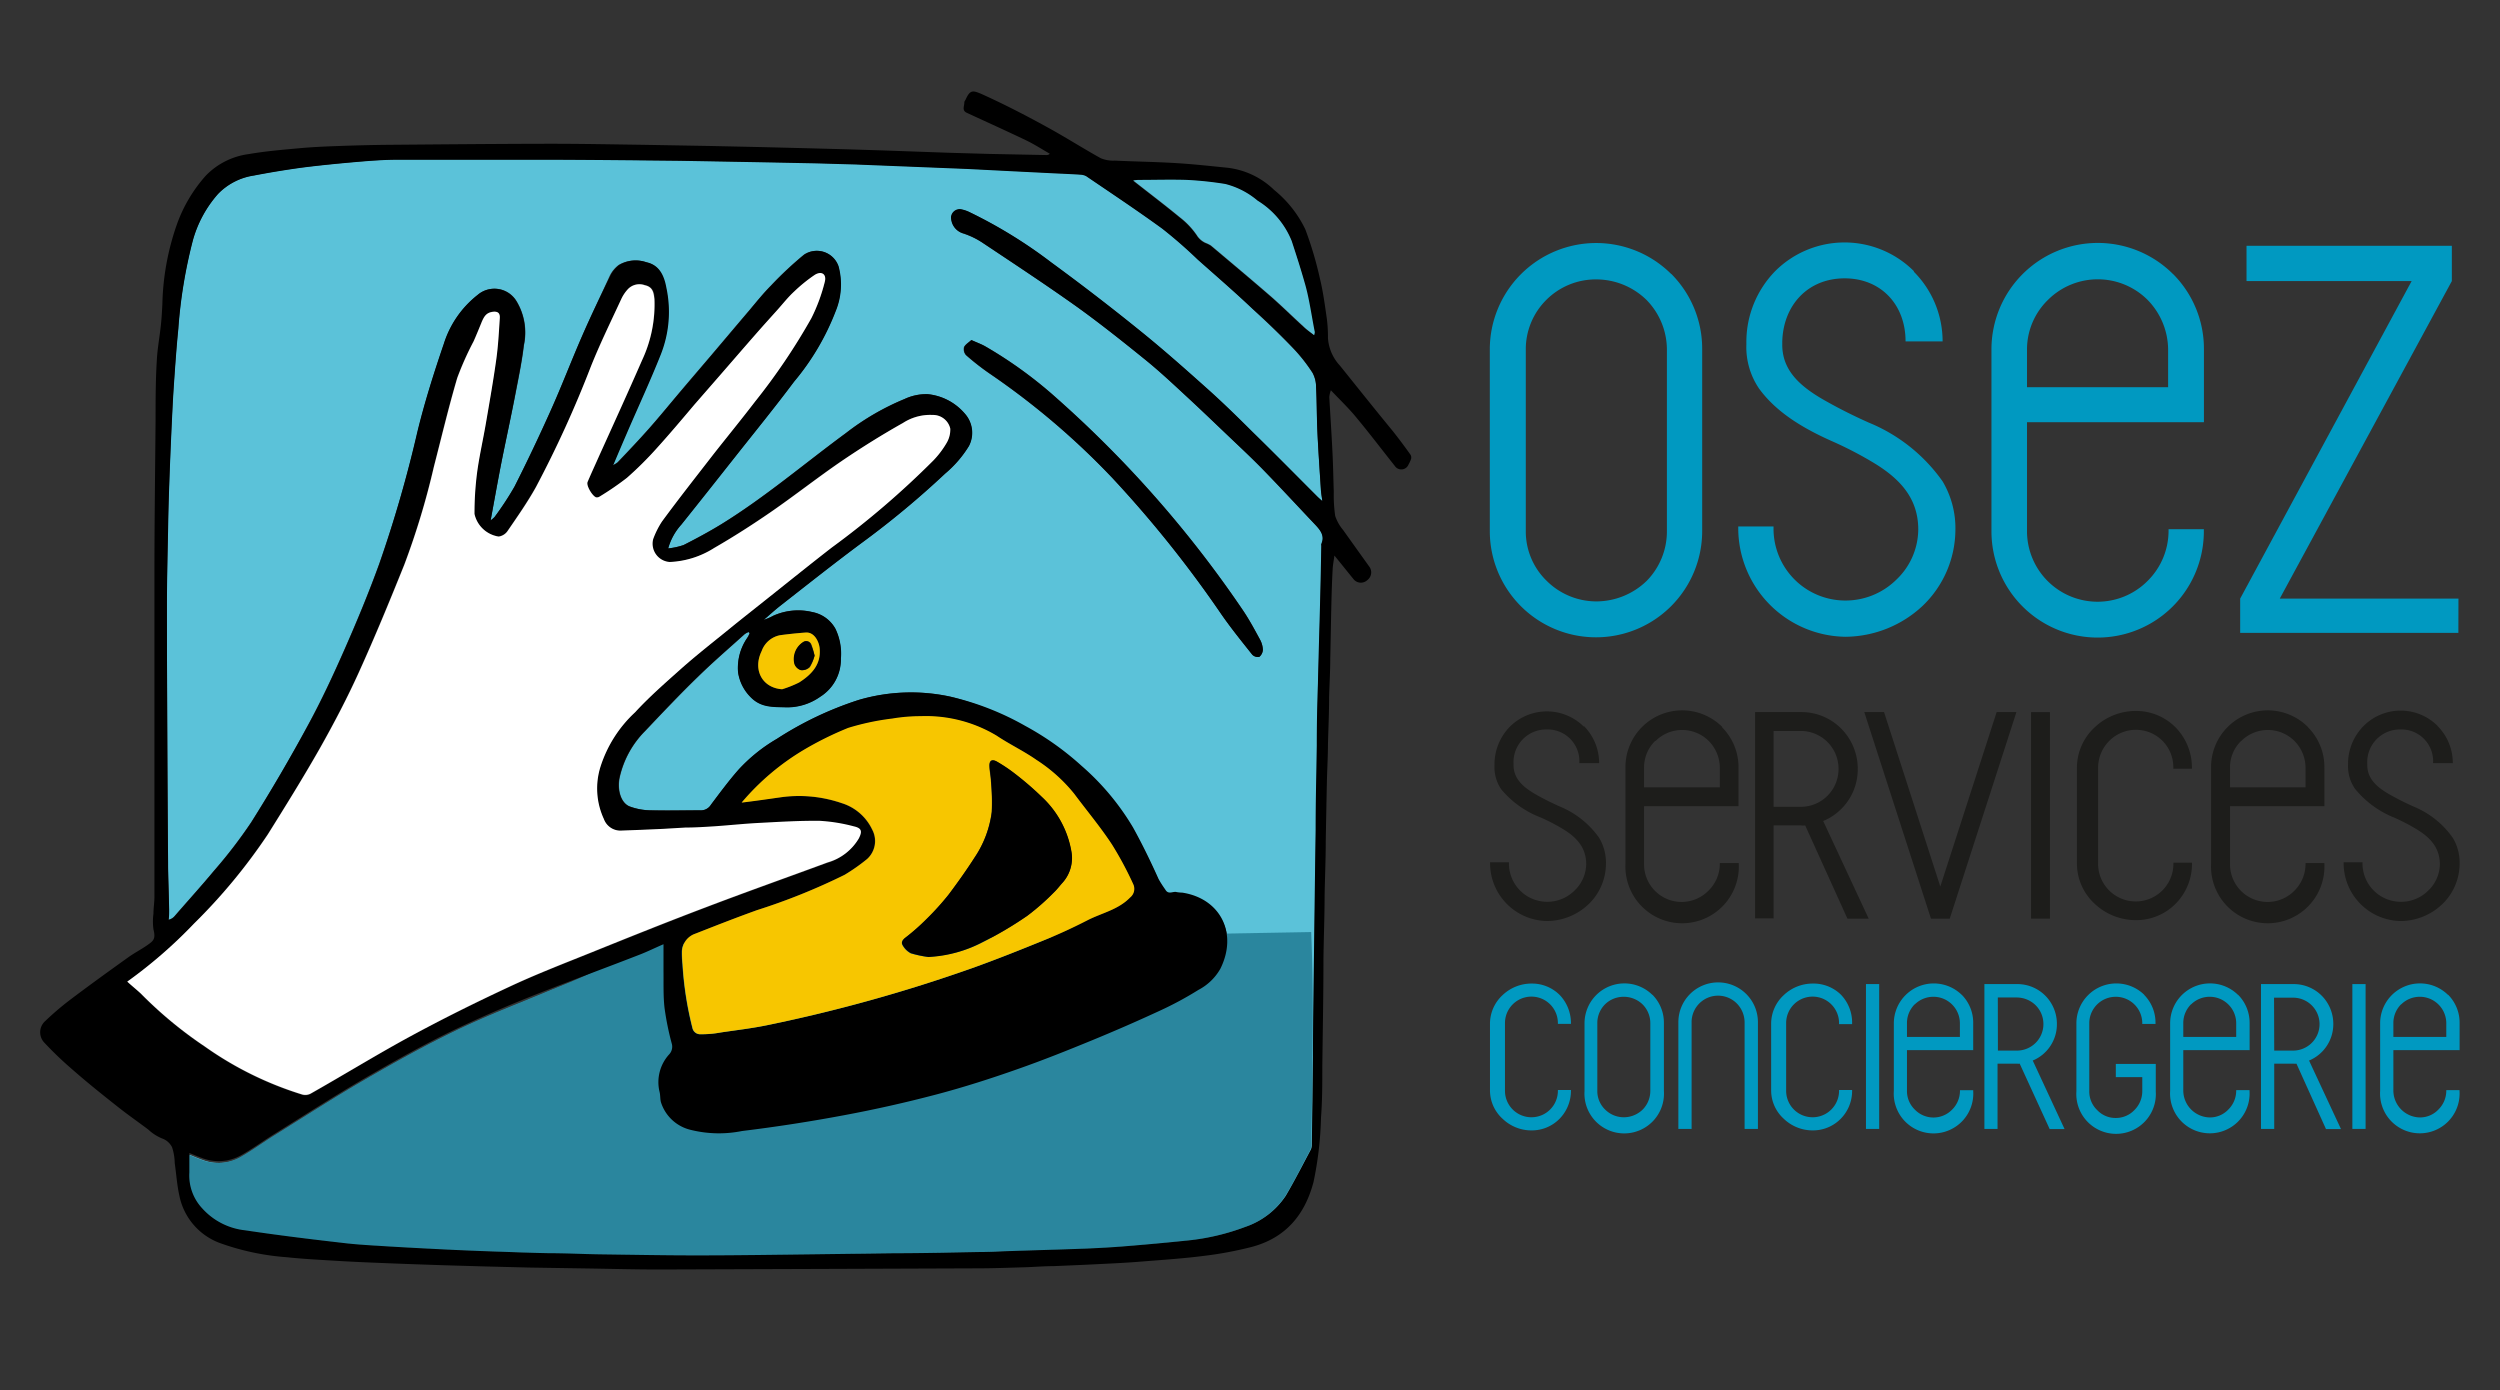 <svg id="Calque_1" data-name="Calque 1" xmlns="http://www.w3.org/2000/svg" viewBox="0 0 283.46 157.61"><rect x="0" y="0" width="283.46" height="157.61" fill="#333333" stroke="none"/><title>logo-conciergerie-FINAL</title><path d="M189.5,31.06A12,12,0,0,1,193,39.59V60.22a12,12,0,1,1-24.08,0V39.59a12.06,12.06,0,0,1,20.56-8.53ZM175.33,34A7.88,7.88,0,0,0,173,39.59V60.22a7.8,7.8,0,0,0,2.38,5.65A8,8,0,0,0,181,68.19a8.22,8.22,0,0,0,5.7-2.32A8,8,0,0,0,189,60.22V39.59A8.07,8.07,0,0,0,186.68,34a8.17,8.17,0,0,0-5.7-2.32A7.93,7.93,0,0,0,175.33,34Z" style="fill:#0099c1"/><path d="M217,30.81a11.18,11.18,0,0,1,3.26,7.9h-4.2c0-4.2-2.82-7.15-6.9-7.15-4.26,0-7,3.14-7.08,7.22v.31c0,3,2.13,4.83,5.08,6.46,1.44.81,3.07,1.63,4.76,2.38a19.06,19.06,0,0,1,8.34,6.65,10.38,10.38,0,0,1,1.45,5.58A12,12,0,0,1,218,68.69a12.94,12.94,0,0,1-8.78,3.51A12.33,12.33,0,0,1,197.09,60v-.31h4V60a8.14,8.14,0,0,0,8.09,8.09A8.2,8.2,0,0,0,215,65.74a7.92,7.92,0,0,0,2.5-5.71c0-3.57-2.13-5.77-5-7.52a42.2,42.2,0,0,0-4.7-2.45c-3.39-1.5-6.4-3.32-8.35-6a8.36,8.36,0,0,1-1.44-5v-.31a11.48,11.48,0,0,1,3.26-8,11.13,11.13,0,0,1,15.74,0Z" style="fill:#0099c1"/><path d="M246.38,31.06a12,12,0,0,1,3.51,8.53v8.28H229.83V60.22a8,8,0,0,0,13.67,5.65,8,8,0,0,0,2.38-5.65V60h4v.25a12,12,0,1,1-24.08,0V39.59a12.06,12.06,0,0,1,20.57-8.53ZM232.21,34a7.84,7.84,0,0,0-2.38,5.64v4.26h16V39.59A8.13,8.13,0,0,0,243.5,34a8,8,0,0,0-11.29,0Z" style="fill:#0099c1"/><path d="M278.74,71.76H254V67.87l19.44-36H254.72v-4H278v4l-19.51,36h20.26Z" style="fill:#0099c1"/><path d="M176.83,112.8a4.61,4.61,0,0,1,1.29,3.17v.12h-1.48V116a3,3,0,0,0-6,0v7.68a3,3,0,1,0,6,0v-.09h1.48v.09a4.53,4.53,0,0,1-1.29,3.17,4.41,4.41,0,0,1-3.17,1.32,4.71,4.71,0,0,1-3.29-1.32,4.34,4.34,0,0,1-1.43-3.17V116a4.41,4.41,0,0,1,1.43-3.17,4.75,4.75,0,0,1,3.29-1.31A4.44,4.44,0,0,1,176.83,112.8Z" style="fill:#0099c1"/><path d="M187.35,112.78a4.49,4.49,0,0,1,1.31,3.19v7.73a4.51,4.51,0,1,1-9,0V116a4.52,4.52,0,0,1,7.7-3.19ZM182,113.86a3,3,0,0,0-.89,2.11v7.73a2.91,2.91,0,0,0,.89,2.11,3,3,0,0,0,2.12.87,3.06,3.06,0,0,0,2.13-.87,3,3,0,0,0,.87-2.11V116a3,3,0,0,0-.87-2.11,3.06,3.06,0,0,0-2.13-.87A3,3,0,0,0,182,113.86Z" style="fill:#0099c1"/><path d="M198,112.71a4.5,4.5,0,0,1,1.32,3.19V128h-1.51V115.9a3.08,3.08,0,0,0-.89-2.13,3,3,0,0,0-5.12,2.13V128h-1.5V115.9a4.51,4.51,0,0,1,7.7-3.19Z" style="fill:#0099c1"/><path d="M208.75,112.8A4.56,4.56,0,0,1,210,116v.12h-1.48V116a3,3,0,0,0-6,0v7.68a3,3,0,1,0,6,0v-.09H210v.09a4.49,4.49,0,0,1-1.29,3.17,4.41,4.41,0,0,1-3.17,1.32,4.73,4.73,0,0,1-3.29-1.32,4.34,4.34,0,0,1-1.43-3.17V116a4.41,4.41,0,0,1,1.43-3.17,4.76,4.76,0,0,1,3.29-1.31A4.44,4.44,0,0,1,208.75,112.8Z" style="fill:#0099c1"/><path d="M211.57,128V111.58h1.5V128Z" style="fill:#0099c1"/><path d="M222.42,112.78a4.49,4.49,0,0,1,1.31,3.19v3.1h-7.51v4.63a2.91,2.91,0,0,0,.89,2.11,2.94,2.94,0,0,0,4.23,0,3,3,0,0,0,.89-2.11v-.09h1.5v.09a4.51,4.51,0,1,1-9,0V116a4.53,4.53,0,0,1,7.71-3.19Zm-5.31,1.08a3,3,0,0,0-.89,2.11v1.6h6V116a3,3,0,0,0-.89-2.11,3,3,0,0,0-4.23,0Z" style="fill:#0099c1"/><path d="M228.83,111.58a4.48,4.48,0,0,1,3.12,1.36,4.54,4.54,0,0,1,1.27,3.17,4.46,4.46,0,0,1-2.74,4.14l3.61,7.77H232.4L229,120.6a1.47,1.47,0,0,1-.33,0h-2.18V128H225V111.58Zm-2.3,7.54h2.16a3,3,0,0,0,3-3,3,3,0,0,0-.87-2.13,3.07,3.07,0,0,0-2.14-.89h-2.16Z" style="fill:#0099c1"/><path d="M243.09,112.78A4.49,4.49,0,0,1,244.4,116v.1h-1.5V116a3,3,0,0,0-.89-2.11,3,3,0,0,0-2.12-.87,3,3,0,0,0-3,3v7.73a2.91,2.91,0,0,0,.89,2.11,2.85,2.85,0,0,0,2.11.9,2.89,2.89,0,0,0,2.12-.9,3,3,0,0,0,.89-2.11v-1.62h-3v-1.5h4.53v3.12a4.51,4.51,0,1,1-9,0V116a4.53,4.53,0,0,1,7.71-3.19Z" style="fill:#0099c1"/><path d="M253.75,112.78a4.5,4.5,0,0,1,1.32,3.19v3.1h-7.52v4.63a3.06,3.06,0,0,0,3,3,2.88,2.88,0,0,0,2.11-.9,3,3,0,0,0,.89-2.11v-.09h1.51v.09a4.51,4.51,0,1,1-9,0V116a4.52,4.52,0,0,1,7.7-3.19Zm-5.31,1.08a3,3,0,0,0-.89,2.11v1.6h6V116a3,3,0,0,0-.89-2.11,3,3,0,0,0-4.23,0Z" style="fill:#0099c1"/><path d="M260.17,111.58a4.5,4.5,0,0,1,3.12,1.36,4.54,4.54,0,0,1,1.27,3.17,4.47,4.47,0,0,1-2.75,4.14l3.62,7.77h-1.7l-3.35-7.42a1.47,1.47,0,0,1-.33,0h-2.19V128h-1.5V111.58Zm-2.31,7.54H260a3,3,0,0,0,3-3,3,3,0,0,0-3-3h-2.16Z" style="fill:#0099c1"/><path d="M266.72,128V111.58h1.5V128Z" style="fill:#0099c1"/><path d="M277.57,112.78a4.49,4.49,0,0,1,1.31,3.19v3.1h-7.51v4.63a3.06,3.06,0,0,0,3,3,2.88,2.88,0,0,0,2.11-.9,3,3,0,0,0,.89-2.11v-.09h1.5v.09a4.51,4.51,0,1,1-9,0V116a4.52,4.52,0,0,1,7.7-3.19Zm-5.31,1.08a3,3,0,0,0-.89,2.11v1.6h6V116a3,3,0,0,0-.89-2.11,3,3,0,0,0-4.23,0Z" style="fill:#0099c1"/><path d="M179.58,82.31a6,6,0,0,1,1.74,4.22h-2.25a3.59,3.59,0,0,0-3.68-3.82,3.7,3.7,0,0,0-3.78,3.85v.17c0,1.61,1.14,2.58,2.71,3.45.77.43,1.64.87,2.55,1.27A10.24,10.24,0,0,1,181.32,95a5.53,5.53,0,0,1,.77,3,6.39,6.39,0,0,1-2,4.55,6.88,6.88,0,0,1-4.69,1.88,6.56,6.56,0,0,1-6.45-6.49v-.17h2.14v.17a4.34,4.34,0,0,0,4.31,4.31,4.37,4.37,0,0,0,3.12-1.27,4.22,4.22,0,0,0,1.33-3c0-1.91-1.13-3.08-2.67-4a21.85,21.85,0,0,0-2.51-1.3,10.84,10.84,0,0,1-4.45-3.18,4.43,4.43,0,0,1-.77-2.68v-.17a6.12,6.12,0,0,1,1.74-4.25,5.94,5.94,0,0,1,8.4,0Z" style="fill:#1d1d1b"/><path d="M195.24,82.45A6.39,6.39,0,0,1,197.12,87v4.41H186.41V98a4.26,4.26,0,0,0,7.29,3A4.27,4.27,0,0,0,195,98v-.14h2.15V98a6.43,6.43,0,1,1-12.85,0V87a6.43,6.43,0,0,1,11-4.55ZM187.68,84a4.2,4.2,0,0,0-1.27,3v2.27H195V87a4.33,4.33,0,0,0-1.27-3,4.27,4.27,0,0,0-6,0Z" style="fill:#1d1d1b"/><path d="M204.38,80.74a6.35,6.35,0,0,1,4.45,1.94,6.46,6.46,0,0,1,1.81,4.52,6.35,6.35,0,0,1-3.92,5.89l5.16,11.07h-2.41l-4.79-10.57a2,2,0,0,1-.47,0H201.1v10.54H199V80.74ZM201.1,91.48h3.08a4.28,4.28,0,0,0,4.28-4.28,4.28,4.28,0,0,0-4.28-4.32H201.1Z" style="fill:#1d1d1b"/><path d="M218.94,104.16l-7.56-23.42h2.24L220,100.52l6.39-19.78h2.24l-7.56,23.42Z" style="fill:#1d1d1b"/><path d="M230.29,104.16V80.74h2.14v23.42Z" style="fill:#1d1d1b"/><path d="M246.68,82.48A6.49,6.49,0,0,1,248.53,87v.16h-2.11V87a4.23,4.23,0,0,0-4.25-4.25,4.25,4.25,0,0,0-3,1.24,4.34,4.34,0,0,0-1.28,3V97.94a4.27,4.27,0,1,0,8.54,0v-.13h2.11v.13a6.44,6.44,0,0,1-1.85,4.52,6.29,6.29,0,0,1-4.51,1.87,6.79,6.79,0,0,1-4.69-1.87,6.21,6.21,0,0,1-2-4.52V87a6.26,6.26,0,0,1,2-4.52,6.79,6.79,0,0,1,4.69-1.87A6.29,6.29,0,0,1,246.68,82.48Z" style="fill:#1d1d1b"/><path d="M261.68,82.45A6.38,6.38,0,0,1,263.55,87v4.41h-10.7V98a4.26,4.26,0,0,0,7.29,3,4.27,4.27,0,0,0,1.27-3v-.14h2.14V98a6.43,6.43,0,1,1-12.85,0V87a6.43,6.43,0,0,1,11-4.55ZM254.12,84a4.16,4.16,0,0,0-1.27,3v2.27h8.56V87a4.33,4.33,0,0,0-1.27-3,4.27,4.27,0,0,0-6,0Z" style="fill:#1d1d1b"/><path d="M276.37,82.31a5.94,5.94,0,0,1,1.74,4.22h-2.24a3.59,3.59,0,0,0-3.68-3.82,3.7,3.7,0,0,0-3.78,3.85v.17c0,1.61,1.14,2.58,2.71,3.45.77.43,1.64.87,2.54,1.27A10.13,10.13,0,0,1,278.11,95a5.44,5.44,0,0,1,.77,3,6.38,6.38,0,0,1-2,4.55,6.88,6.88,0,0,1-4.69,1.88,6.57,6.57,0,0,1-6.46-6.49v-.17h2.14v.17a4.35,4.35,0,0,0,4.32,4.31A4.33,4.33,0,0,0,275.3,101a4.19,4.19,0,0,0,1.34-3c0-1.91-1.14-3.08-2.67-4a22.71,22.71,0,0,0-2.51-1.3A10.94,10.94,0,0,1,267,89.41a4.5,4.5,0,0,1-.77-2.68v-.17A6.09,6.09,0,0,1,268,82.31a5.93,5.93,0,0,1,8.39,0Z" style="fill:#1d1d1b"/><path d="M85,71.78c-.1.2-.2.41-.31.61a6,6,0,0,0-1,3.82A5,5,0,0,0,85.11,79c1.18,1.25,2.59,1.11,4,1.17A6.48,6.48,0,0,0,93,79a5,5,0,0,0,2.32-4.36,6.48,6.48,0,0,0-.62-3.35,3.8,3.8,0,0,0-2.61-1.89,6.86,6.86,0,0,0-4.44.42,5.75,5.75,0,0,1-1.07.46c.64-.55,1.27-1.13,1.94-1.65,3-2.37,6.07-4.78,9.17-7.08a101.36,101.36,0,0,0,9.45-7.85,12.8,12.8,0,0,0,2.7-3.13,3.25,3.25,0,0,0-.43-3.63,6.36,6.36,0,0,0-4.27-2.25,5.84,5.84,0,0,0-2.59.55,28.69,28.69,0,0,0-6.63,3.85c-4.71,3.46-9.17,7.27-14.15,10.35-1.39.85-2.82,1.62-4.28,2.36a7.86,7.86,0,0,1-1.75.38,6.71,6.71,0,0,1,1.5-2.71c2-2.55,4-5.08,6.05-7.62C85.54,49,87.84,46.18,90,43.28a28.09,28.09,0,0,0,4.72-8,7.94,7.94,0,0,0,.33-5.07,2.6,2.6,0,0,0-3.91-1.33,41.2,41.2,0,0,0-3.74,3.5c-.88.89-1.66,1.88-2.48,2.84-1.5,1.76-3,3.54-4.5,5.31-1.09,1.28-2.19,2.55-3.27,3.84s-2.34,2.82-3.55,4.19S71.24,51.14,70,52.42a3,3,0,0,1-.54.33c.56-1.33,1.06-2.5,1.56-3.66,1.28-3,2.65-5.9,3.84-8.91a13.12,13.12,0,0,0,.62-7.59c-.27-1.26-.74-2.53-2.23-2.85a3.71,3.71,0,0,0-3.12.31,3.41,3.41,0,0,0-1,1.22C68.1,33.54,67,35.81,66,38.11c-1.23,2.82-2.32,5.69-3.58,8.49s-2.65,5.75-4.08,8.57a34.88,34.88,0,0,1-2.27,3.46,5.38,5.38,0,0,1-.44.38c.43-2.33.81-4.47,1.23-6.61C57.4,49.69,58,47,58.53,44.27c.33-1.7.68-3.41.88-5.12a6.87,6.87,0,0,0-.83-5,2.92,2.92,0,0,0-4.4-.72A11.39,11.39,0,0,0,50.34,39c-1.14,3.3-2.2,6.65-3,10A144,144,0,0,1,43,63.9c-1.19,3.29-2.53,6.52-3.94,9.72-1.28,2.91-2.63,5.81-4.15,8.6-2,3.74-4.17,7.43-6.43,11a54.44,54.44,0,0,1-4.23,5.51c-1.45,1.76-3,3.44-4.48,5.16a1.27,1.27,0,0,1-.67.39c0-.38.07-.77.06-1.15,0-1.79-.11-3.59-.12-5.38q-.07-14.49-.13-29c0-2.91.07-5.81.13-8.72,0-1.69.07-3.37.13-5.05.07-2.07.16-4.13.25-6.19.08-1.64.15-3.27.26-4.91.15-2.19.3-4.39.52-6.59a55.65,55.65,0,0,1,1.66-10.08A13.33,13.33,0,0,1,24.71,22a7.13,7.13,0,0,1,4.08-2.12q2.76-.54,5.54-.91c2.06-.26,4.12-.46,6.18-.64,1.54-.13,3.1-.25,4.65-.25q8.81,0,17.61,0c4.75,0,9.5.07,14.25.12l8.78.13,6.54.13,4.6.13,6.51.26,6.25.25,5.1.26,5.22.26c.83,0,1.66.07,2.49.13a1.48,1.48,0,0,1,.66.18c2.88,2,5.8,3.9,8.62,5.95a53.14,53.14,0,0,1,4,3.49C137.91,31.25,140,33.08,142,35c1.61,1.5,3.2,3,4.73,4.61a18.87,18.87,0,0,1,2.1,2.69,3.41,3.41,0,0,1,.4,1.62c.09,1.69.07,3.37.15,5.06.1,2.16.25,4.32.39,6.48,0,.41.1.82.17,1.4-.29-.26-.45-.4-.59-.54-2.44-2.44-4.86-4.9-7.33-7.31-1.71-1.69-3.44-3.38-5.24-5-2.46-2.2-4.94-4.4-7.51-6.47q-4.95-4-10.07-7.75A54.06,54.06,0,0,0,110,24.1a3.77,3.77,0,0,0-1.06-.35,1,1,0,0,0-1.06.86,1.89,1.89,0,0,0,1.37,1.88,9,9,0,0,1,2.25,1.1c3.6,2.4,7.23,4.79,10.75,7.3,2.59,1.85,5.08,3.85,7.55,5.85,1.6,1.3,3.11,2.7,4.62,4.1,1.66,1.53,3.29,3.1,4.93,4.66,1.28,1.22,2.58,2.43,3.82,3.7,2,2.09,4,4.22,6,6.33.57.61,1.1,1.25.69,2.18a.41.41,0,0,0,0,.19q-.06,3.12-.13,6.22c-.08,3.15-.18,6.31-.25,9.46q-.09,3.49-.13,7c0,3.18-.09,6.37-.13,9.55q-.09,6.45-.17,12.9c-.05,4.28-.08,8.56-.13,12.84,0,3.31-.08,6.63-.13,9.94a1.3,1.3,0,0,1-.1.56c-.94,1.76-1.81,3.55-2.85,5.25a9,9,0,0,1-4.61,3.54,25.9,25.9,0,0,1-6.78,1.56q-3.48.36-7,.64c-1.5.12-3,.2-4.52.26-2.67.1-5.33.17-8,.26-1.3,0-2.6.1-3.9.12-3.21.06-6.42.09-9.62.14l-9.18.12c-4.26.05-8.51.12-12.77.12-3.83,0-7.66-.07-11.49-.12-1.94,0-3.89-.08-5.83-.13-1.43,0-2.86-.07-4.29-.13q-3.26-.11-6.52-.25c-2.44-.12-4.88-.24-7.33-.39-1.72-.11-3.44-.19-5.14-.4-3.68-.43-7.36-.87-11-1.42a7.63,7.63,0,0,1-4.89-2.5,5.45,5.45,0,0,1-1.46-3.88c0-.71,0-1.41,0-2.22.55.22,1,.42,1.44.57a5.17,5.17,0,0,0,4.38-.29c1.36-.76,2.61-1.69,3.94-2.51,3.38-2.11,6.74-4.28,10.19-6.28s6.77-3.85,10.27-5.54,6.93-3,10.43-4.46,7-2.69,10.46-4c.85-.33,1.67-.73,2.65-1.16,0,1.08,0,2,0,3,0,1.42,0,2.84.12,4.24a32,32,0,0,0,.81,4,1.27,1.27,0,0,1-.27,1.23,4.68,4.68,0,0,0-1.1,4.3c.09.37,0,.78.15,1.14a4.66,4.66,0,0,0,3.42,3.15,13.23,13.23,0,0,0,5.77.12q5.81-.72,11.56-1.79,5.25-1,10.42-2.34c3.12-.82,6.19-1.82,9.24-2.88,2.86-1,5.68-2.13,8.48-3.28q3.87-1.59,7.65-3.34a38.82,38.82,0,0,0,4.4-2.37,6.11,6.11,0,0,0,2.49-2.4c2-4,0-8-4.32-8.63a4.34,4.34,0,0,1-.63-.06c-.42-.13-.94.35-1.3-.3a13.08,13.08,0,0,1-.75-1.17c-.89-2-1.84-3.94-2.89-5.84a28.48,28.48,0,0,0-5.84-7,32.69,32.69,0,0,0-6.4-4.54A31.39,31.39,0,0,0,107.8,79a21.06,21.06,0,0,0-10.37.35,39,39,0,0,0-9.31,4.42,18.55,18.55,0,0,0-4.39,3.54c-1.1,1.25-2.1,2.6-3.09,3.93a1.34,1.34,0,0,1-1.24.64c-1.85,0-3.69,0-5.53,0a7.12,7.12,0,0,1-2.48-.45c-1-.42-1.4-1.92-1.12-3.26a10.78,10.78,0,0,1,2.87-5.26c2-2.11,4-4.22,6.09-6.25,1.68-1.64,3.46-3.17,5.2-4.74a2,2,0,0,1,.47-.26Zm25.11-33.22c-.3.28-.68.49-.82.81a1,1,0,0,0,.22.89,28.15,28.15,0,0,0,2.73,2.13A85.8,85.8,0,0,1,126.13,54.2a130.86,130.86,0,0,1,12.35,15.43c1.1,1.58,2.31,3.08,3.51,4.59a.88.88,0,0,0,.8.24,1.12,1.12,0,0,0,.4-.82,2.68,2.68,0,0,0-.34-1.16c-.61-1.12-1.22-2.26-1.94-3.32a128,128,0,0,0-21-23.93,48.46,48.46,0,0,0-8.25-6C111.22,39,110.74,38.83,110.15,38.56Z" style="fill:#5bc2d9"/><path d="M148.67,105.68c.22,5.62.19,9.9.14,14.18,0,3.31-.08,6.63-.13,9.94a1.47,1.47,0,0,1-.1.56c-.94,1.76-1.82,3.55-2.85,5.25a9,9,0,0,1-4.61,3.54,25.9,25.9,0,0,1-6.78,1.56c-2.32.24-4.65.45-7,.64-1.51.12-3,.2-4.53.26-2.66.1-5.33.17-8,.26-1.3,0-2.6.1-3.9.12-3.21.06-6.42.09-9.63.14-3,0-6.11.09-9.17.12-4.26.05-8.52.12-12.77.12-3.83,0-7.66-.07-11.49-.12-2,0-3.89-.08-5.83-.13-1.43,0-2.86-.07-4.29-.13-2.17-.07-4.35-.15-6.52-.25-2.44-.12-4.89-.24-7.33-.39-1.72-.11-3.44-.19-5.15-.4-3.67-.43-7.35-.87-11-1.42a7.6,7.6,0,0,1-4.88-2.5,5.45,5.45,0,0,1-1.46-3.88c0-.71,0-1.41,0-2.22.55.22,1,.42,1.43.57a5.19,5.19,0,0,0,4.39-.29c1.35-.76,2.61-1.69,3.93-2.51,3.39-2.11,6.75-4.28,10.2-6.28s6.77-3.85,10.26-5.54,6.93-3,10.44-4.46,7-2.69,10.19-5.39Z" style="fill:#2a869e"/><path d="M150.9,44.25a3.2,3.2,0,0,0-.18.76c.12,2.16.27,4.32.37,6.48.07,1.42.09,2.85.14,4.28a16.48,16.48,0,0,0,.16,2.73,4.9,4.9,0,0,0,.91,1.61c1,1.41,2,2.8,3,4.2a1.09,1.09,0,0,1-.25,1.45,1.07,1.07,0,0,1-1.58-.09c-.7-.86-1.39-1.73-2.17-2.68-.08.61-.18,1.1-.2,1.59-.07,1.25-.11,2.51-.14,3.76-.05,2.12-.08,4.23-.13,6.34,0,1.45-.09,2.9-.13,4.35,0,1.77-.08,3.54-.13,5.31,0,1.43-.09,2.86-.12,4.28-.05,2.24-.09,4.49-.13,6.73,0,2.05-.09,4.1-.13,6.15,0,2.39-.1,4.78-.13,7.17,0,4.09-.08,8.17-.13,12.25,0,2,0,3.89-.15,5.83a39.84,39.84,0,0,1-.85,7.28c-1,3.78-3.21,6.34-7,7.35a41.67,41.67,0,0,1-5.3,1c-2.39.31-4.8.47-7.2.66-1.42.12-2.84.19-4.26.26-1.91.1-3.82.18-5.73.26-1.11,0-2.22.1-3.32.13-1.77.05-3.54.12-5.31.12q-18.06.07-36.11.13c-2.78,0-5.55-.08-8.33-.12L60,143.72l-5.18-.13-4.48-.13c-2.38-.08-4.77-.16-7.15-.26-1.78-.07-3.57-.15-5.35-.26s-3.55-.2-5.32-.39A28.28,28.28,0,0,1,25.1,141a7.24,7.24,0,0,1-4.75-5.37c-.28-1.23-.36-2.51-.54-3.76a6,6,0,0,0-.3-1.79,2,2,0,0,0-1.14-1,5.12,5.12,0,0,1-1.55-1c-1.15-.87-2.34-1.69-3.47-2.59-1.75-1.38-3.5-2.78-5.17-4.25A39.38,39.38,0,0,1,5,118.19a1.7,1.7,0,0,1,.13-2.42A32.43,32.43,0,0,1,7.9,113.4c2.18-1.65,4.4-3.25,6.62-4.84.69-.5,1.46-.89,2.16-1.38s1-.69.72-1.8a6.69,6.69,0,0,1,0-1.79c0-.64.11-1.27.11-1.9q0-18.36,0-36.71c0-5.78.08-11.56.13-17.34,0-2.26,0-4.52.14-6.78.07-1.37.33-2.72.47-4.08.08-.76.12-1.53.16-2.29a29.08,29.08,0,0,1,1.68-9.14,16.76,16.76,0,0,1,3.25-5.44,8.27,8.27,0,0,1,4.87-2.44c1.85-.32,3.72-.48,5.59-.65,1.48-.14,3-.21,4.45-.26,1.9-.07,3.8-.12,5.7-.14,6.14-.05,12.28-.11,18.42-.12,3.55,0,7.1.07,10.65.12l7.43.13,6,.13,5.18.13,4.48.12,4.15.13,7.34.26,4.54.13,6.54.13a.49.49,0,0,0,.35-.15c-.89-.51-1.77-1.08-2.69-1.52-2.23-1.07-4.5-2.09-6.74-3.13-.57-.27-.24-.78-.26-1.18,0-.11.11-.22.16-.34.5-1.1.82-1,1.73-.63,2.51,1.13,5,2.41,7.38,3.72,2.1,1.14,4.11,2.43,6.2,3.59a3.63,3.63,0,0,0,1.59.27c2.3.11,4.6.14,6.89.28,1.9.11,3.8.32,5.69.51a9.08,9.08,0,0,1,5.49,2.54A13,13,0,0,1,148,26a41.29,41.29,0,0,1,1.66,5.59c.36,1.48.56,3,.78,4.53a16.44,16.44,0,0,1,.13,2.22,5.08,5.08,0,0,0,1.36,3.12c2,2.49,4,5,6,7.43.69.87,1.36,1.77,2,2.67a.64.64,0,0,1,.06.49,4,4,0,0,1-.29.63.88.88,0,0,1-1.55.15c-1.44-1.81-2.84-3.66-4.32-5.44C153,46.36,152,45.41,150.9,44.25ZM85,71.78l-.14-.12a2,2,0,0,0-.47.26c-1.74,1.57-3.52,3.1-5.2,4.74-2.08,2-4.09,4.14-6.09,6.25a10.78,10.78,0,0,0-2.87,5.26c-.28,1.34.12,2.84,1.12,3.26a7.12,7.12,0,0,0,2.48.45c1.84.06,3.68,0,5.53,0a1.34,1.34,0,0,0,1.24-.64c1-1.33,2-2.68,3.09-3.93a18.55,18.55,0,0,1,4.39-3.54,39,39,0,0,1,9.31-4.42A21.06,21.06,0,0,1,107.8,79a31.39,31.39,0,0,1,8.44,3.3,32.69,32.69,0,0,1,6.4,4.54,28.48,28.48,0,0,1,5.84,7c1.05,1.9,2,3.86,2.89,5.84a13.08,13.08,0,0,0,.75,1.17c.36.65.88.17,1.3.3a4.34,4.34,0,0,0,.63.06c4.31.66,6.33,4.59,4.32,8.63a6.11,6.11,0,0,1-2.49,2.4,38.82,38.82,0,0,1-4.4,2.37q-3.78,1.75-7.65,3.34c-2.8,1.15-5.62,2.28-8.48,3.28-3,1.06-6.12,2.06-9.24,2.88q-5.16,1.36-10.42,2.34-5.75,1.08-11.56,1.79a13.23,13.23,0,0,1-5.77-.12,4.66,4.66,0,0,1-3.42-3.15c-.1-.36-.06-.77-.15-1.14a4.68,4.68,0,0,1,1.1-4.3,1.27,1.27,0,0,0,.27-1.23,32,32,0,0,1-.81-4c-.16-1.4-.1-2.82-.12-4.24,0-.94,0-1.89,0-3-1,.43-1.8.83-2.65,1.16-3.48,1.36-7,2.65-10.46,4s-7,2.82-10.43,4.46-6.91,3.59-10.27,5.54-6.81,4.17-10.19,6.28c-1.33.82-2.58,1.75-3.94,2.51a5.17,5.17,0,0,1-4.38.29c-.45-.15-.89-.35-1.44-.57,0,.81,0,1.51,0,2.22A5.45,5.45,0,0,0,22.92,137a7.63,7.63,0,0,0,4.89,2.5c3.66.55,7.34,1,11,1.42,1.7.21,3.42.29,5.14.4,2.45.15,4.89.27,7.33.39q3.27.15,6.52.25c1.43.06,2.86.1,4.29.13,1.94,0,3.89.1,5.83.13,3.83.05,7.66.13,11.49.12,4.26,0,8.51-.07,12.77-.12l9.18-.12c3.2,0,6.41-.08,9.62-.14,1.3,0,2.6-.08,3.9-.12,2.67-.09,5.33-.16,8-.26,1.51-.06,3-.14,4.52-.26q3.49-.28,7-.64a25.9,25.9,0,0,0,6.78-1.56,9,9,0,0,0,4.61-3.54c1-1.7,1.91-3.49,2.85-5.25a1.3,1.3,0,0,0,.1-.56c.05-3.31.09-6.63.13-9.94,0-4.28.08-8.56.13-12.84s.11-8.6.17-12.9c0-3.18.08-6.37.13-9.55q0-3.5.13-7c.07-3.15.17-6.31.25-9.46q.08-3.11.13-6.22a.41.41,0,0,1,0-.19c.41-.93-.12-1.57-.69-2.18-2-2.11-3.94-4.24-6-6.33-1.24-1.27-2.54-2.48-3.82-3.7-1.64-1.56-3.27-3.13-4.93-4.66-1.51-1.4-3-2.8-4.62-4.1-2.47-2-5-4-7.55-5.85-3.52-2.51-7.15-4.9-10.75-7.3a9,9,0,0,0-2.25-1.1,1.89,1.89,0,0,1-1.37-1.88,1,1,0,0,1,1.06-.86,3.77,3.77,0,0,1,1.06.35,54.06,54.06,0,0,1,9.24,5.68q5.13,3.75,10.07,7.75c2.57,2.07,5.05,4.27,7.51,6.47,1.8,1.6,3.53,3.29,5.24,5,2.47,2.41,4.89,4.87,7.33,7.31.14.14.3.28.59.54-.07-.58-.15-1-.17-1.4-.14-2.16-.29-4.32-.39-6.48-.08-1.69-.06-3.37-.15-5.06a3.41,3.41,0,0,0-.4-1.62,18.87,18.87,0,0,0-2.1-2.69C145.24,38,143.65,36.47,142,35c-2-1.89-4.13-3.72-6.21-5.57a53.14,53.14,0,0,0-4-3.49c-2.82-2.05-5.74-4-8.62-5.95a1.48,1.48,0,0,0-.66-.18c-.83-.06-1.66-.09-2.49-.13l-5.22-.26-5.1-.26-6.25-.25-6.51-.26-4.6-.13-6.54-.13L77,18.23c-4.75-.05-9.5-.1-14.25-.12q-8.81,0-17.61,0c-1.55,0-3.11.12-4.65.25-2.06.18-4.12.38-6.18.64q-2.78.38-5.54.91A7.13,7.13,0,0,0,24.71,22a13.33,13.33,0,0,0-2.83,5.23,55.65,55.65,0,0,0-1.66,10.08c-.22,2.2-.37,4.4-.52,6.59-.11,1.64-.18,3.27-.26,4.91-.09,2.06-.18,4.12-.25,6.19-.06,1.68-.1,3.36-.13,5.05-.06,2.91-.13,5.81-.13,8.72q0,14.49.13,29c0,1.79.08,3.59.12,5.38,0,.38,0,.77-.06,1.15a1.27,1.27,0,0,0,.67-.39c1.5-1.72,3-3.4,4.48-5.16a54.44,54.44,0,0,0,4.23-5.51c2.26-3.6,4.4-7.29,6.43-11,1.52-2.79,2.87-5.69,4.15-8.6,1.41-3.2,2.75-6.43,3.94-9.72A144,144,0,0,0,47.31,49c.83-3.39,1.89-6.74,3-10a11.39,11.39,0,0,1,3.84-5.56,2.92,2.92,0,0,1,4.4.72,6.87,6.87,0,0,1,.83,5c-.2,1.71-.55,3.42-.88,5.12C58,47,57.4,49.69,56.86,52.4c-.42,2.14-.8,4.28-1.23,6.61a5.38,5.38,0,0,0,.44-.38,34.88,34.88,0,0,0,2.27-3.46q2.14-4.23,4.08-8.57c1.26-2.8,2.35-5.67,3.58-8.49,1-2.3,2.1-4.57,3.2-6.84a3.41,3.41,0,0,1,1-1.22,3.71,3.71,0,0,1,3.12-.31c1.49.32,2,1.59,2.23,2.85a13.12,13.12,0,0,1-.62,7.59c-1.19,3-2.56,5.94-3.84,8.91-.5,1.16-1,2.33-1.56,3.66a3,3,0,0,0,.54-.33c1.2-1.28,2.41-2.55,3.57-3.86s2.36-2.8,3.55-4.19,2.18-2.56,3.27-3.84c1.51-1.77,3-3.55,4.5-5.31.82-1,1.6-1.95,2.48-2.84a41.2,41.2,0,0,1,3.74-3.5,2.6,2.6,0,0,1,3.91,1.33,7.94,7.94,0,0,1-.33,5.07,28.09,28.09,0,0,1-4.72,8c-2.17,2.9-4.47,5.72-6.72,8.57-2,2.54-4,5.07-6.05,7.62a6.71,6.71,0,0,0-1.5,2.71,7.86,7.86,0,0,0,1.75-.38c1.46-.74,2.89-1.51,4.28-2.36,5-3.08,9.44-6.89,14.15-10.35a28.69,28.69,0,0,1,6.63-3.85,5.84,5.84,0,0,1,2.59-.55,6.36,6.36,0,0,1,4.27,2.25,3.25,3.25,0,0,1,.43,3.63,12.8,12.8,0,0,1-2.7,3.13,101.36,101.36,0,0,1-9.45,7.85c-3.1,2.3-6.13,4.71-9.17,7.08-.67.52-1.3,1.1-1.94,1.65a5.75,5.75,0,0,0,1.07-.46,6.86,6.86,0,0,1,4.44-.42,3.8,3.8,0,0,1,2.61,1.89,6.48,6.48,0,0,1,.62,3.35A5,5,0,0,1,93,79a6.48,6.48,0,0,1-3.91,1.21c-1.39-.06-2.8.08-4-1.17a5,5,0,0,1-1.41-2.83,6,6,0,0,1,1-3.82C84.84,72.19,84.94,72,85,71.78ZM14.43,111.3c.56.52,1.08.93,1.54,1.4a46.47,46.47,0,0,0,7.25,6,38.92,38.92,0,0,0,11.06,5.45,1.3,1.3,0,0,0,.93-.1c3.74-2.14,7.41-4.4,11.19-6.45s7.44-3.86,11.24-5.63c3-1.41,6.12-2.61,9.2-3.85,4.33-1.74,8.66-3.48,13-5.13,4.61-1.76,9.25-3.4,13.88-5.11a6,6,0,0,0,3.52-2.7c.43-.83.33-1.19-.57-1.39a19.26,19.26,0,0,0-3.82-.62c-2.32,0-4.65.12-7,.24-1.65.09-3.3.27-5,.38-1.08.07-2.17.09-3.25.14L75.15,94c-1.62.08-3.23.14-4.85.2a2,2,0,0,1-1.86-1.32,8.23,8.23,0,0,1-.36-6A14.34,14.34,0,0,1,72,80.77c1.59-1.7,3.31-3.28,5.06-4.82s3.7-3.09,5.57-4.61c1.48-1.2,3-2.38,4.47-3.57,2.39-1.9,4.76-3.81,7.17-5.68a97.92,97.92,0,0,0,11.54-9.89,10.46,10.46,0,0,0,1.46-1.92,3,3,0,0,0,.45-1.67,2,2,0,0,0-2-1.56,5.66,5.66,0,0,0-3.35.9c-2.36,1.38-4.69,2.81-7,4.35-2.72,1.85-5.31,3.89-8,5.76-2.08,1.43-4.21,2.8-6.4,4.06a10.22,10.22,0,0,1-5.06,1.64A2.08,2.08,0,0,1,74,61.17a9.69,9.69,0,0,1,1-2c1.9-2.55,3.86-5.07,5.81-7.59,1.57-2,3.21-4,4.74-6A70.78,70.78,0,0,0,92,36.07,19.91,19.91,0,0,0,93.51,32c.23-.88-.4-1.27-1.18-.75a17.56,17.56,0,0,0-2.28,1.85c-.7.68-1.3,1.46-2,2.19S86.52,37,85.75,37.87c-1.43,1.63-2.84,3.27-4.27,4.91L78.76,45.9c-1.44,1.66-2.85,3.33-4.32,5a39.87,39.87,0,0,1-3.33,3.3A33.32,33.32,0,0,1,68,56.28a.59.59,0,0,1-.36.09c-.44-.07-1.22-1.33-1-1.75.42-1,.89-2,1.33-3,1.63-3.6,3.27-7.19,4.85-10.81a14.91,14.91,0,0,0,1.4-6.93c0-.7-.16-1.37-1.09-1.57a1.8,1.8,0,0,0-1.88.41,4.33,4.33,0,0,0-.76,1.1C69.28,36.4,68,38.94,67,41.55a125.64,125.64,0,0,1-6.25,13.66c-1,1.74-2.11,3.38-3.23,5a1.47,1.47,0,0,1-1,.61,3.32,3.32,0,0,1-2.74-2.57,35.91,35.91,0,0,1,.29-4.64c.25-1.88.68-3.74,1-5.61.42-2.44.85-4.88,1.19-7.33.21-1.53.29-3.08.39-4.62,0-.55-.32-.8-.88-.7s-1,.65-1.2,1.22S54,38,53.67,38.71a34.66,34.66,0,0,0-1.85,4.14c-1,3.33-1.78,6.71-2.65,10.07A87.05,87.05,0,0,1,45.82,64c-1.65,4.06-3.3,8.13-5.11,12.11-1.35,3-2.88,5.91-4.49,8.76-1.86,3.3-3.86,6.52-5.88,9.72A64.33,64.33,0,0,1,22,104.72,53.57,53.57,0,0,1,14.43,111.3ZM84.09,91c1.48-.2,2.9-.41,4.32-.58a14.93,14.93,0,0,1,7,.65,5.68,5.68,0,0,1,3.46,3,2.75,2.75,0,0,1-.57,3.33,21.46,21.46,0,0,1-2.56,1.8,70.82,70.82,0,0,1-9.92,4c-2.34.85-4.66,1.76-7,2.67a2.23,2.23,0,0,0-1.52,2,11.8,11.8,0,0,0,.07,1.46,38.66,38.66,0,0,0,1.13,7.25.89.89,0,0,0,.93.69,11.65,11.65,0,0,0,2.28-.2c1.82-.27,3.64-.48,5.43-.86a175.5,175.5,0,0,0,23-6.41c2.82-1,5.6-2.12,8.37-3.25,1.62-.66,3.21-1.4,4.77-2.2s3.49-1.19,4.83-2.58a1.25,1.25,0,0,0,.38-1.45,39.27,39.27,0,0,0-2.42-4.53c-1.34-2-2.86-3.85-4.3-5.78a18.07,18.07,0,0,0-4.29-3.85c-1.44-1-3-1.8-4.52-2.75a15.56,15.56,0,0,0-8.59-2.14,19.5,19.5,0,0,0-3.24.27,28.74,28.74,0,0,0-5,1.06,37.42,37.42,0,0,0-5,2.47A27.86,27.86,0,0,0,84.09,91ZM149,38a2,2,0,0,0,0-.36c-.36-1.79-.65-3.59-1.08-5.36S147,29,146.44,27.37a9.52,9.52,0,0,0-3.87-4.58,9.07,9.07,0,0,0-3.67-1.89,39.67,39.67,0,0,0-4.34-.46c-1.84-.08-3.68,0-5.52,0a5.56,5.56,0,0,0-.57.06c1.83,1.44,3.59,2.77,5.3,4.18a8.91,8.91,0,0,1,1.9,2,2.27,2.27,0,0,0,1,.89,3.46,3.46,0,0,1,.61.3c2.27,1.91,4.54,3.81,6.78,5.75,1.26,1.1,2.46,2.29,3.7,3.42C148.15,37.39,148.56,37.67,149,38ZM88.68,78.15a12.13,12.13,0,0,0,1.93-.77c1.44-.89,2.52-2.07,2.32-3.92-.09-.78-.67-1.8-1.57-1.74s-1.94.17-2.9.3a2.77,2.77,0,0,0-2.1,1.8C85.32,76,86.44,78,88.68,78.15Z"/><path d="M14.43,111.3A53.57,53.57,0,0,0,22,104.72a64.33,64.33,0,0,0,8.37-10.11c2-3.2,4-6.42,5.88-9.72,1.61-2.85,3.14-5.77,4.49-8.76,1.81-4,3.46-8,5.11-12.11a87.05,87.05,0,0,0,3.35-11.1c.87-3.36,1.67-6.74,2.65-10.07a34.66,34.66,0,0,1,1.85-4.14c.31-.7.6-1.42.89-2.12s.52-1.1,1.2-1.22.92.15.88.7c-.1,1.54-.18,3.09-.39,4.62-.34,2.45-.77,4.89-1.19,7.33-.32,1.87-.75,3.73-1,5.61a35.91,35.91,0,0,0-.29,4.64,3.32,3.32,0,0,0,2.74,2.57,1.47,1.47,0,0,0,1-.61c1.12-1.64,2.28-3.28,3.23-5A125.64,125.64,0,0,0,67,41.55c1.05-2.61,2.29-5.15,3.47-7.7a4.33,4.33,0,0,1,.76-1.1,1.8,1.8,0,0,1,1.88-.41c.93.2,1,.87,1.09,1.57a14.91,14.91,0,0,1-1.4,6.93c-1.58,3.62-3.22,7.21-4.85,10.81-.44,1-.91,2-1.33,3-.18.42.6,1.68,1,1.75a.59.59,0,0,0,.36-.09,33.32,33.32,0,0,0,3.1-2.13,39.87,39.87,0,0,0,3.33-3.3c1.47-1.62,2.88-3.29,4.32-5l2.72-3.12c1.43-1.64,2.84-3.28,4.27-4.91.77-.88,1.56-1.75,2.34-2.62s1.26-1.51,2-2.19a17.56,17.56,0,0,1,2.28-1.85c.78-.52,1.41-.13,1.18.75A19.91,19.91,0,0,1,92,36.07a70.78,70.78,0,0,1-6.39,9.47c-1.53,2-3.17,4-4.74,6-1.95,2.52-3.91,5-5.81,7.59a9.69,9.69,0,0,0-1,2,2.08,2.08,0,0,0,1.88,2.59A10.22,10.22,0,0,0,81,62.12c2.19-1.26,4.32-2.63,6.4-4.06,2.71-1.87,5.3-3.91,8-5.76,2.26-1.54,4.59-3,7-4.35a5.66,5.66,0,0,1,3.35-.9,2,2,0,0,1,2,1.56,3,3,0,0,1-.45,1.67,10.46,10.46,0,0,1-1.46,1.92,97.92,97.92,0,0,1-11.54,9.89c-2.41,1.87-4.78,3.78-7.17,5.68-1.49,1.19-3,2.37-4.47,3.57-1.87,1.52-3.77,3-5.57,4.61S73.56,79.07,72,80.77a14.34,14.34,0,0,0-3.89,6.09,8.23,8.23,0,0,0,.36,6,2,2,0,0,0,1.86,1.32c1.62-.06,3.23-.12,4.85-.2l2.55-.15c1.08,0,2.17-.07,3.25-.14,1.65-.11,3.3-.29,5-.38,2.32-.12,4.65-.27,7-.24a19.26,19.26,0,0,1,3.82.62c.9.2,1,.56.57,1.39a6,6,0,0,1-3.52,2.7c-4.63,1.71-9.27,3.35-13.88,5.11-4.36,1.65-8.69,3.39-13,5.13-3.08,1.24-6.19,2.44-9.2,3.85-3.8,1.77-7.55,3.63-11.24,5.63S39,121.86,35.21,124a1.3,1.3,0,0,1-.93.1,38.92,38.92,0,0,1-11.06-5.45,46.47,46.47,0,0,1-7.25-6C15.51,112.23,15,111.82,14.43,111.3Z" style="fill:#fff"/><path d="M84.09,91a27.86,27.86,0,0,1,7.08-6,37.42,37.42,0,0,1,5-2.47,28.74,28.74,0,0,1,5-1.06,19.5,19.5,0,0,1,3.24-.27A15.56,15.56,0,0,1,113,83.41c1.48,1,3.08,1.74,4.52,2.75A18.07,18.07,0,0,1,121.8,90c1.44,1.93,3,3.79,4.3,5.78a39.27,39.27,0,0,1,2.42,4.53,1.25,1.25,0,0,1-.38,1.45c-1.34,1.39-3.21,1.75-4.83,2.58s-3.15,1.54-4.77,2.2c-2.77,1.13-5.55,2.24-8.37,3.25a175.5,175.5,0,0,1-23,6.41c-1.79.38-3.61.59-5.43.86a11.65,11.65,0,0,1-2.28.2.89.89,0,0,1-.93-.69,38.66,38.66,0,0,1-1.13-7.25,11.8,11.8,0,0,1-.07-1.46,2.23,2.23,0,0,1,1.52-2c2.31-.91,4.63-1.82,7-2.67a70.82,70.82,0,0,0,9.92-4,21.46,21.46,0,0,0,2.56-1.8,2.75,2.75,0,0,0,.57-3.33,5.68,5.68,0,0,0-3.46-3,14.93,14.93,0,0,0-7-.65C87,90.62,85.57,90.83,84.09,91Zm21.19,17.48a14.84,14.84,0,0,0,6.1-1.63,41.41,41.41,0,0,0,5.08-3,26.74,26.74,0,0,0,3-2.63c.37-.34.67-.75,1-1.12a4.19,4.19,0,0,0,1-3.57,11,11,0,0,0-3.36-6.17,34.86,34.86,0,0,0-3-2.59,17.7,17.7,0,0,0-2.06-1.39c-.61-.35-.89-.17-.86.51s.14,1.13.17,1.7a25.33,25.33,0,0,1,.09,3.48,11.94,11.94,0,0,1-1.94,5.16c-.91,1.45-1.9,2.85-2.94,4.2a30.44,30.44,0,0,1-2.53,2.8,24.36,24.36,0,0,1-2.41,2.12c-.35.27-.47.55-.28.85a2.27,2.27,0,0,0,.92.9A12.4,12.4,0,0,0,105.28,108.51Z" style="fill:#f7c600"/><path d="M149,38c-.44-.35-.85-.63-1.22-1-1.24-1.13-2.44-2.32-3.7-3.42-2.24-1.94-4.51-3.84-6.78-5.75a3.46,3.46,0,0,0-.61-.3,2.27,2.27,0,0,1-1-.89,8.91,8.91,0,0,0-1.9-2c-1.71-1.41-3.47-2.74-5.3-4.18a5.56,5.56,0,0,1,.57-.06c1.84,0,3.68-.06,5.52,0a39.67,39.67,0,0,1,4.34.46,9.07,9.07,0,0,1,3.67,1.89,9.52,9.52,0,0,1,3.87,4.58C147,29,147.53,30.63,148,32.3s.72,3.57,1.08,5.36A2,2,0,0,1,149,38Z" style="fill:#5bc2d9"/><path d="M88.68,78.15c-2.24-.15-3.36-2.2-2.32-4.33a2.77,2.77,0,0,1,2.1-1.8c1-.13,1.93-.23,2.9-.3s1.48,1,1.57,1.74c.2,1.85-.88,3-2.32,3.92A12.13,12.13,0,0,1,88.68,78.15Zm3.68-3.81A8.25,8.25,0,0,0,92,73.07a.59.59,0,0,0-.87-.28,2.29,2.29,0,0,0-1,2.5,1.15,1.15,0,0,0,.71.69,1.21,1.21,0,0,0,1-.35A4.71,4.71,0,0,0,92.36,74.34Z" style="fill:#f7c600"/><path d="M110.15,38.56c.59.27,1.07.44,1.51.69a48.46,48.46,0,0,1,8.25,6,128,128,0,0,1,21,23.93c.72,1.06,1.33,2.2,1.94,3.32a2.68,2.68,0,0,1,.34,1.16,1.12,1.12,0,0,1-.4.82.88.88,0,0,1-.8-.24c-1.2-1.51-2.41-3-3.51-4.59A130.86,130.86,0,0,0,126.13,54.2a85.8,85.8,0,0,0-13.85-11.81,28.15,28.15,0,0,1-2.73-2.13,1,1,0,0,1-.22-.89C109.47,39.05,109.85,38.84,110.15,38.56Z"/><path d="M105.28,108.51a12.4,12.4,0,0,1-2-.43,2.27,2.27,0,0,1-.92-.9c-.19-.3-.07-.58.28-.85a24.36,24.36,0,0,0,2.41-2.12,30.44,30.44,0,0,0,2.53-2.8c1-1.35,2-2.75,2.94-4.2a11.94,11.94,0,0,0,1.94-5.16,25.33,25.33,0,0,0-.09-3.48c0-.57-.15-1.13-.17-1.7s.25-.86.86-.51a17.7,17.7,0,0,1,2.06,1.39,34.86,34.86,0,0,1,3,2.59,11,11,0,0,1,3.36,6.17,4.19,4.19,0,0,1-1,3.57c-.34.37-.64.78-1,1.12a26.74,26.74,0,0,1-3,2.63,41.41,41.41,0,0,1-5.08,3A14.84,14.84,0,0,1,105.28,108.51Z"/><path d="M92.36,74.34a4.71,4.71,0,0,1-.58,1.29,1.21,1.21,0,0,1-1,.35,1.15,1.15,0,0,1-.71-.69,2.29,2.29,0,0,1,1-2.5.59.59,0,0,1,.87.28A8.25,8.25,0,0,1,92.36,74.34Z"/></svg>